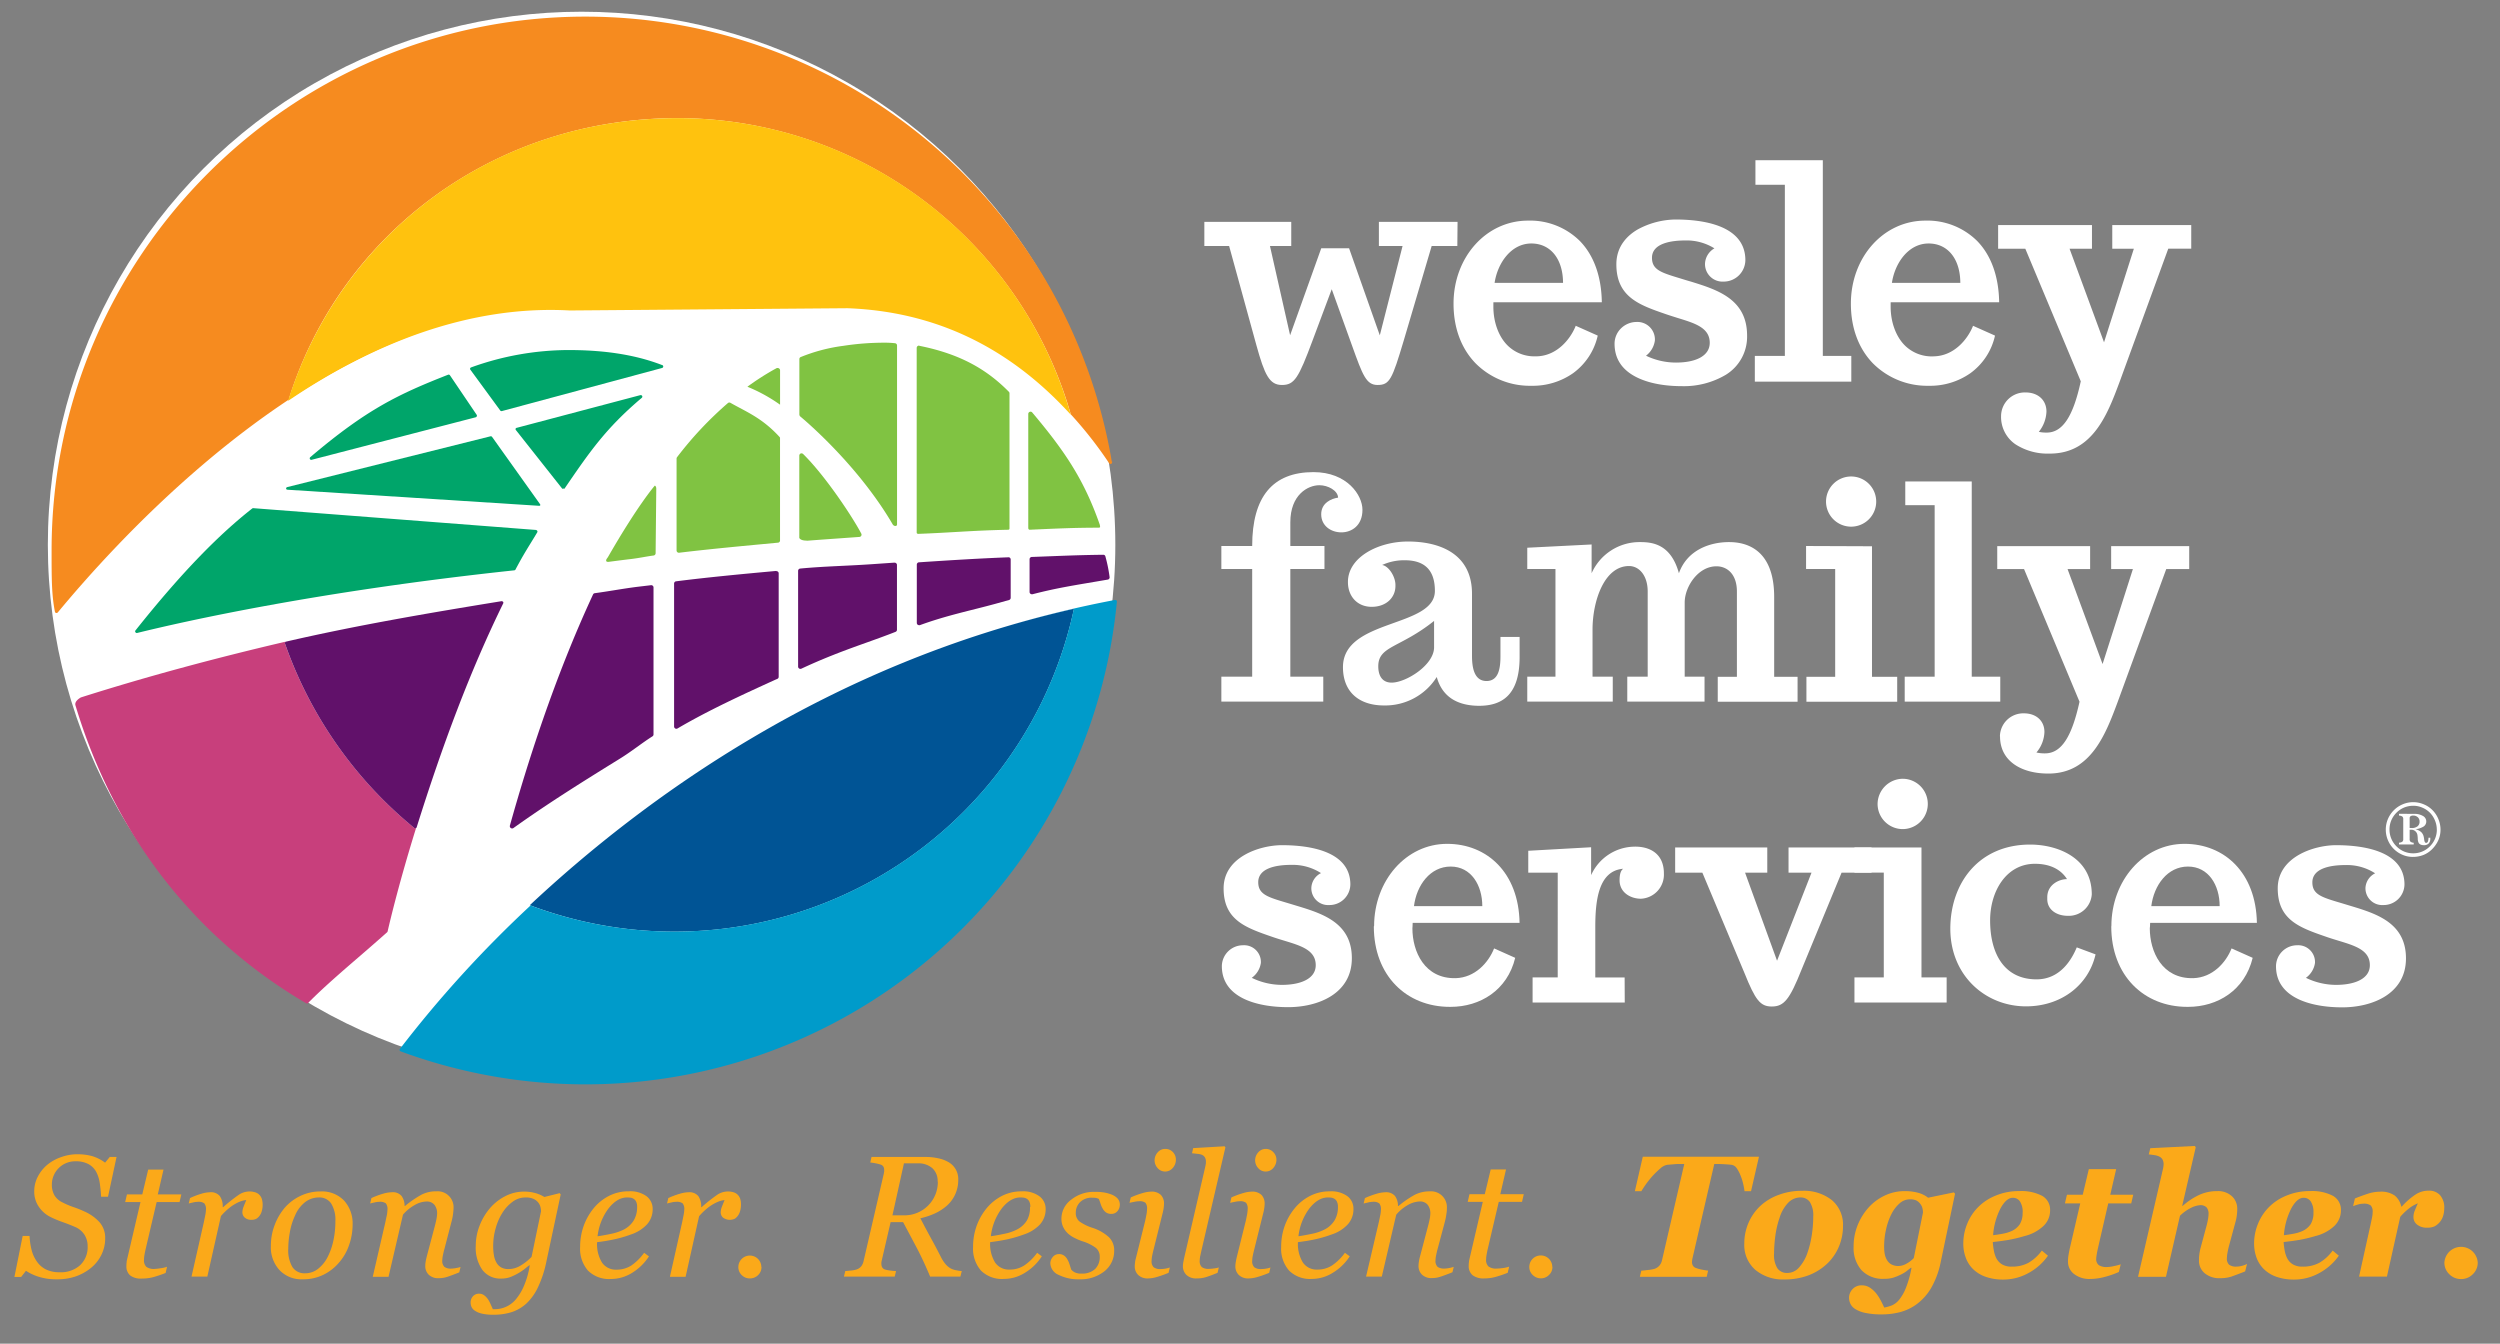 <svg id="Layer_1" data-name="Layer 1" xmlns="http://www.w3.org/2000/svg" viewBox="0 0 652.7 350.81"><rect x="0" y="0" width="652.7" height="350.81" fill="#808080" stroke="none"/><defs><style>.cls-1{fill:#fff;}.cls-2{fill:#c83f7c;}.cls-3{fill:#61116a;}.cls-4{fill:#f68b1f;}.cls-5{fill:#00a56a;}.cls-6{fill:#ffc20e;}.cls-7{fill:#005495;}.cls-8{fill:#80c342;}.cls-9{fill:#009bca;}.cls-10{fill:#fba919;}</style></defs><ellipse class="cls-1" cx="151.84" cy="142.24" rx="139.35" ry="139.18"/><path class="cls-2" d="M108.51,216.22a.25.25,0,0,1-.12,0,.39.39,0,0,1-.27-.1,108.57,108.57,0,0,1-33.71-48.08.4.4,0,0,1,0-.34.43.43,0,0,1,.27-.2C56,171.86,38,176.72,21.13,182.08c0,0-1.77.91-1.43,2.07C29.91,218.18,51,245,79.93,261.93a.39.39,0,0,0,.21.06.41.41,0,0,0,.3-.13c3.73-3.8,8.71-8.11,13.53-12.26,2.59-2.23,5-4.34,7.1-6.21a.5.5,0,0,0,.13-.22c.77-3.37,3.19-13.37,7.43-27a.35.35,0,0,1-.12.07"/><path class="cls-3" d="M128.67,163.7l0-.08,0,.08"/><path class="cls-4" d="M290.27,120.52A139.43,139.43,0,0,0,152.84,4.34C76,4.34,13.47,66.86,13.47,143.71c0,7.27,0,11.6.87,16a.43.43,0,0,0,.31.33h.1a.45.45,0,0,0,.33-.14C31,140.67,67.91,100.94,111.43,86.18a142,142,0,0,0-36,17.95C89,60.85,129.23,30.84,177,30.84a106.93,106.93,0,0,1,102.57,77.34,104.61,104.61,0,0,1,10,12.76.38.38,0,0,0,.36.19.41.41,0,0,0,.42-.41.42.42,0,0,0,0-.2"/><path class="cls-5" d="M167.22,103.15l-32.33,8.55a.36.36,0,0,0-.28.24.36.36,0,0,0,.08.34l12.08,15.28c.08.1.19,0,.31,0h0c.12,0,.24.09.31,0,6.55-9.59,10.79-15.77,20.16-23.69a.4.4,0,0,0,.11-.49.41.41,0,0,0-.46-.21"/><path class="cls-5" d="M81.2,120.06h.1l42.91-11.12a.4.4,0,0,0,.26-.25.38.38,0,0,0,0-.36l-7-10.35a.4.4,0,0,0-.47-.15c-13.15,5.16-21.31,9.08-36,21.53a.42.42,0,0,0-.09.5.4.4,0,0,0,.35.2"/><path class="cls-5" d="M128.47,114.06a.42.42,0,0,0-.42-.15L75,127.17a.38.38,0,0,0-.3.39c0,.19.18.28.38.3l65.59,4.19h0c.15,0,.29,0,.35-.08s.06-.17,0-.3"/><path class="cls-5" d="M139.94,138.36l-73.82-5.69a.46.46,0,0,0-.3.11c-8.36,6.57-18,16.16-30.46,31.83a.36.36,0,0,0,0,.45.38.38,0,0,0,.33.2l.1,0c12.58-3.1,47.37-10.91,98.51-16.36a.39.39,0,0,0,.29-.21c2.28-4.33,3.35-5.82,5.68-9.71a.39.39,0,0,0,0-.38.42.42,0,0,0-.33-.22"/><path class="cls-5" d="M172.86,95.31c-7.74-3-16.26-3.92-24.49-3.92A75.3,75.3,0,0,0,123,95.92a.42.42,0,0,0-.26.26.4.4,0,0,0,.08.36l7.79,10.64a.36.36,0,0,0,.3.15h.1l41.85-11.26a.41.41,0,0,0,.3-.37.4.4,0,0,0-.26-.39"/><path class="cls-3" d="M233.55,146.89l-6.22.43c-6.47.44-12.28.53-18.42,1.12a.6.6,0,0,0-.54.6v25a.58.58,0,0,0,.28.5.62.62,0,0,0,.32.09.74.74,0,0,0,.25-.05c5.3-2.48,10.18-4.37,15.8-6.38,3.2-1.14,6.22-2.22,8.79-3.24a.58.58,0,0,0,.37-.55v-16.9a.56.56,0,0,0-.19-.44.55.55,0,0,0-.44-.16"/><path class="cls-3" d="M263.26,145.5c-7.31.28-15.15.76-23.35,1.31a.61.61,0,0,0-.55.61v15.21a.61.61,0,0,0,.25.49.59.59,0,0,0,.34.1.64.64,0,0,0,.2,0c7-2.56,13.31-3.82,19.7-5.57l3.59-1a.6.6,0,0,0,.43-.58v-10a.58.58,0,0,0-.18-.42.57.57,0,0,0-.43-.16"/><path class="cls-3" d="M169.91,152.79l-3.62.43c-3.9.5-6.83,1.08-11,1.65a.57.57,0,0,0-.46.34c-10.21,22-17.27,44.48-21.71,60.34a.6.6,0,0,0,.92.64c9.27-6.64,19-12.67,27.61-18,3.27-2,5.76-4.09,8.7-5.95a.58.58,0,0,0,.27-.5V153.37a.57.57,0,0,0-.2-.44.55.55,0,0,0-.47-.14"/><path class="cls-3" d="M202.65,149.06c-8.8.8-18.07,1.68-26.14,2.71a.59.59,0,0,0-.52.59v37.31a.62.62,0,0,0,.29.52.65.65,0,0,0,.31.08.57.57,0,0,0,.29-.08c8.11-4.77,17.37-9,25.53-12.72l.54-.23a.59.59,0,0,0,.35-.54v-27a.54.54,0,0,0-.2-.44.55.55,0,0,0-.45-.15"/><path class="cls-3" d="M288.6,145.28a.55.55,0,0,0-.58-.44c-6.84.07-11.64.32-18.64.57a.6.6,0,0,0-.58.59v8.56a.6.6,0,0,0,.6.59h.15c6.92-1.79,11.47-2.41,19.66-3.83a.54.54,0,0,0,.38-.24.59.59,0,0,0,.1-.44,38.38,38.38,0,0,0-1.09-5.35"/><path class="cls-6" d="M148.74,81.06l72.49-.59c26.77,1,45.2,13.41,58.34,27.81A106.67,106.67,0,0,0,177,30.84c-48.5,0-88.22,30.55-101.8,73.83,22.08-15,47.5-25.06,73.55-23.61"/><path class="cls-7" d="M138.32,236.33a106.68,106.68,0,0,0,142.08-77.4c-64.07,14.52-111.95,49.21-142.08,77.4"/><path class="cls-3" d="M131.31,157.12a.4.4,0,0,0-.4-.16c-19.49,3.17-38.07,6.36-56.21,10.55a.49.49,0,0,0-.28.21.4.4,0,0,0,0,.34,108.5,108.5,0,0,0,33.71,48.08.39.39,0,0,0,.27.1.27.27,0,0,0,.12,0,.39.39,0,0,0,.27-.27c6.77-21.62,14-40.9,22.57-58.4a.42.42,0,0,0,0-.43"/><path class="cls-8" d="M210.62,141.18c4.68-.36,9.1-.66,13.77-1a.6.6,0,0,0,.47-.31.59.59,0,0,0,0-.56c-2.18-4.19-9.32-15-15.14-20.74a.64.64,0,0,0-.66-.18.61.61,0,0,0-.38.56v21.47s.19.73,1.93.72"/><path class="cls-8" d="M233.12,137a1.12,1.12,0,0,0,.44.3c.29.07.64,0,.64-.4V90.2a.59.59,0,0,0-.52-.59,24.38,24.38,0,0,0-3.06-.14,70,70,0,0,0-10.44.82A44.6,44.6,0,0,0,209,93.24a.57.57,0,0,0-.3.52V108.2a.73.73,0,0,0,.22.52S223.69,120.8,233.12,137"/><path class="cls-8" d="M190.74,105.19a.58.58,0,0,0-.72.06,93.85,93.85,0,0,0-13.26,14.12.57.57,0,0,0-.12.35v24a.61.61,0,0,0,.2.44.59.59,0,0,0,.4.15h.06c8.26-1,17.59-1.85,25.83-2.63a.57.57,0,0,0,.52-.59V114.44a.45.45,0,0,0-.09-.32c-4.61-5.05-8.77-6.62-12.82-8.93"/><path class="cls-8" d="M240,90.23a.63.63,0,0,0-.46.15.6.6,0,0,0-.21.45v48.23s0,.33.44.32c8.61-.32,14-.87,23.22-1.07.31,0,.57,0,.57-.33V102.7a.59.59,0,0,0-.17-.42c-5.39-5.45-12.13-9.76-23.39-12"/><path class="cls-8" d="M287.11,136.93c-4.16-11.92-9.32-19.39-17.65-29.28a.58.58,0,0,0-.64-.12.6.6,0,0,0-.36.55v29.7c0,.6.44.52.44.52,6.61-.29,11.38-.53,17.85-.53.18,0,.35,0,.46-.15a2.29,2.29,0,0,0-.1-.69"/><path class="cls-8" d="M203.32,96.15a.7.7,0,0,0-.63,0,66.87,66.87,0,0,0-7.56,4.82,41.89,41.89,0,0,1,8.53,4.69v-9a.61.61,0,0,0-.34-.51"/><path class="cls-8" d="M158.37,145.94c-.5,1,.74.72.74.72,1.77-.23,3.68-.48,5.56-.7,2.34-.28,4-.67,6-.93a.61.61,0,0,0,.5-.61l.17-16.87c0-.28-.13-.7-.39-.76,0,0-4.39,5-12.23,18.66"/><path class="cls-9" d="M291.43,156.74a.48.48,0,0,0-.36-.1,282.74,282.74,0,0,0-28,6.8c5.63-1.66,11.4-3.18,17.3-4.51A106.7,106.7,0,0,1,138.52,236.4a303.84,303.84,0,0,0-34.11,37.45.41.41,0,0,0,.19.64,139.4,139.4,0,0,0,187-117.4.45.45,0,0,0-.13-.35"/><path class="cls-9" d="M261.46,163.94q-3.33,1-6.66,2.1c2.2-.72,4.42-1.43,6.66-2.1"/><path class="cls-9" d="M250.22,167.58l-2.48.89,2.48-.89"/><path class="cls-1" d="M380.54,57.93H360v6.3h6.18l-5.94,23.32-8-22.66,0-.07h-7.29l-8.13,22.71-5.26-23.3h5.56v-6.3H314.43v6.3h6.47L328,90.06c2.16,7.84,3.43,10.45,6.69,10.45s4.32-1.76,8-11.63l5-13.37,5.35,14.86c2.73,7.59,3.65,10.14,6.61,10.14,3.17,0,3.81-1.46,6.85-11.64l7.28-24.64h6.7"/><path class="cls-1" d="M390,78.91H418.2v-.1c-.11-6.67-2.09-12.17-5.74-15.9a18.44,18.44,0,0,0-13.53-5.31c-10.9,0-19.44,9.52-19.44,21.68,0,6.32,2,11.71,5.78,15.6a20,20,0,0,0,14.43,5.84h.24a18.33,18.33,0,0,0,10.72-3.26,16.59,16.59,0,0,0,6.46-9.77l0-.08-5.68-2.53-.09,0,0,.09c-1.44,3.52-4.94,7.7-10.08,7.86h-.38a9.92,9.92,0,0,1-7.21-2.76c-2.38-2.3-3.79-6.11-3.79-10.19,0-.23,0-.45,0-.66s0-.32,0-.48m.32-5.09c.76-5.12,4.29-10.28,9.59-10.28,5,0,8.25,4,8.28,10.28Z"/><path class="cls-1" d="M441.25,73.46,440,73.09l-1.49-.46c-4.81-1.46-7.21-2.19-7.21-5.33,0-3.94,5.43-4.52,8.67-4.52a13.72,13.72,0,0,1,7.63,2.06,4.85,4.85,0,0,0-2.45,3.88,4.57,4.57,0,0,0,4.83,4.8,5.66,5.66,0,0,0,5.7-5.59c0-9.24-11.4-10.62-18.19-10.62a21.11,21.11,0,0,0-9.93,2.6C425,61.4,422,64.18,422,69c0,8.55,6,10.63,12.87,13,1.1.38,2.2.72,3.25,1.05,4.43,1.36,8.26,2.53,8.26,6.46,0,3.23-3.31,5.15-8.83,5.15a18,18,0,0,1-7.81-1.79,6,6,0,0,0,2.32-4,4.58,4.58,0,0,0-4.84-4.81,5.82,5.82,0,0,0-3.91,1.58,5.6,5.6,0,0,0-1.78,4.1c0,3.92,1.95,6.87,5.81,8.78s8.54,2.3,11.84,2.3a21.46,21.46,0,0,0,11.36-2.95,11.65,11.65,0,0,0,5.59-10.25c0-9.62-7.89-12-14.85-14.16"/><polyline class="cls-1" points="475.9 41.83 458.31 41.83 458.31 48.24 465.99 48.24 465.99 92.92 458.15 92.92 458.15 99.64 483.34 99.64 483.34 92.92 475.9 92.92"/><path class="cls-1" d="M493.68,78.91h28.26v-.1c-.12-6.67-2.1-12.17-5.75-15.9a18.43,18.43,0,0,0-13.53-5.31c-10.89,0-19.43,9.52-19.43,21.68,0,6.32,2,11.71,5.77,15.6a20,20,0,0,0,14.44,5.84h.23a18.28,18.28,0,0,0,10.72-3.26,16.49,16.49,0,0,0,6.45-9.77l0-.08-5.67-2.53-.09,0,0,.09c-1.44,3.52-4.94,7.7-10.09,7.86a10,10,0,0,1-7.59-2.76c-2.37-2.3-3.79-6.11-3.79-10.19,0-.23,0-.45,0-.66s0-.32,0-.48m.33-5.09c.76-5.12,4.27-10.28,9.58-10.28,5,0,8.25,4,8.28,10.28Z"/><path class="cls-1" d="M551.47,58.76v6.18h5.64l-7.79,24.43-9-24.43h5.85V58.76h-24.5v6.18h7.1l14.48,34.61c-2,9.26-4.78,13.39-8.9,13.39a9.51,9.51,0,0,1-2.06-.19,9,9,0,0,0,2-5.29c0-3-2.2-5-5.46-5a6.21,6.21,0,0,0-6.39,6.15,8.66,8.66,0,0,0,3.74,7.38,15.43,15.43,0,0,0,8.94,2.43h.47c10.91-.24,14.72-10.48,17.79-18.7l12.71-34.79h6V58.76"/><path class="cls-1" d="M318.87,148.55v-6h8.05c0-12.86,5.35-19.29,16-19.29,8.76,0,12.79,6,12.79,9.84,0,4.1-2.8,5.89-5.51,5.89s-5.26-1.71-5.26-4.72,2.71-4.11,4.41-4.35c-.07-1.85-2.64-3.24-4.88-3.24-3,0-7.59,2.47-7.59,9.68v6.19h8.91v6h-8.91v28.12h8.6v6.51H318.87v-6.51h8.05V148.55"/><path class="cls-1" d="M374.41,169v-6.89c-8.91,7.12-14.57,6.5-14.57,11.85,0,2.32.93,4.26,3.5,4.26,3.71,0,11.07-4.57,11.07-9.22m11.47,15.27c-4.81-.09-9.22-1.87-10.77-7.52a15.89,15.89,0,0,1-13.79,7.43c-6.36,0-10.7-3.4-10.7-10,0-12.7,24-10.22,24-19.91,0-6.12-3.41-8-7.9-8a13.86,13.86,0,0,0-5.88,1.24c1.7.24,3.48,3,3.48,5.19V153c0,3-2.4,5.43-6.2,5.43s-6.2-2.79-6.2-6.43v-.16c.08-6.43,8-10.46,15.65-10.46,8.05,0,16.74,3,16.74,13.64v16.11c0,2.56.31,6.67,3.79,6.67,3.26,0,3.64-3.56,3.64-6.51v-5h5v5.27c0,10.3-5,12.71-10.62,12.71Z"/><path class="cls-1" d="M398.74,183.18v-6.51h7.36V148.55h-7.36V143l16.8-.85v7.51a13.68,13.68,0,0,1,12.64-8.13c3.18,0,8.05.47,10.15,8.13,2.17-6.11,8.13-8.13,13.09-8.13,3.87,0,11.78,1.32,11.78,14.33v20.84h6.11v6.51H448.47v-6.51h5V154.44c0-4.57-2.56-6.59-5.34-6.59-4.81,0-8.29,5.35-8.29,9.45v19.37h5.18v6.51H424.85v-6.51h5.33V154.44c0-4.19-2.23-6.66-4.87-6.66-6.51,0-9.53,9.21-9.53,16.57v12.32h5.28v6.51"/><path class="cls-1" d="M476.74,131a6.55,6.55,0,1,1,6.51,6.5,6.55,6.55,0,0,1-6.51-6.5m12,11.62v34.08h6.58v6.51h-23.7v-6.51h7.51V148.55h-7.6v-6Z"/><polyline class="cls-1" points="514.78 125.7 514.78 176.67 522.23 176.67 522.23 183.18 497.28 183.18 497.28 176.67 505.1 176.67 505.1 131.89 497.43 131.89 497.43 125.7"/><path class="cls-1" d="M522.14,192.24a6.1,6.1,0,0,1,6.28-6c3.17,0,5.34,1.93,5.34,4.87a8.72,8.72,0,0,1-2.09,5.35,9.38,9.38,0,0,0,2.25.23c4.42,0,7.05-4.65,9-13.48l-14.48-34.63h-7v-6h24.25v6h-5.89l9.14,24.79,7.91-24.79h-5.67v-6h20.38v6h-6l-12.71,34.78c-3.18,8.53-7,18.36-17.66,18.6h-.47c-6.89,0-12.55-3.18-12.55-9.69"/><path class="cls-1" d="M319,252.23a5.52,5.52,0,0,1,5.52-5.44,4.38,4.38,0,0,1,4.67,4.59,5.8,5.8,0,0,1-2.38,3.91,18,18,0,0,0,7.89,1.84c4.75,0,8.81-1.53,8.81-5.14,0-4.82-5.74-5.43-11.42-7.42-6.89-2.38-12.63-4.37-12.63-12.64s9.57-11.27,15.24-11.27c6.82,0,17.85,1.39,17.85,10.27a5.45,5.45,0,0,1-5.51,5.36,4.38,4.38,0,0,1-4.67-4.59,4.52,4.52,0,0,1,2.52-3.75,13.65,13.65,0,0,0-7.74-2.15c-4.52,0-8.65,1.07-8.65,4.52s2.91,4,8.65,5.74c7,2.15,15.79,4.21,15.79,14.1,0,9.42-9,12.79-16.63,12.79-8,0-17.31-2.38-17.31-10.72"/><path class="cls-1" d="M369.13,236.58H387c0-5.47-2.91-10.34-8.26-10.34s-8.9,4.87-9.58,10.34m-10.41,5.22c0-11.88,8.34-21.49,19.06-21.49,10.42,0,18.7,7.52,18.92,20.64H368.82c0,1.1-.07,1-.07,1.43,0,6,3.14,13.2,11.33,13,5-.16,8.5-4,10-7.77l5.51,2.46c-2.06,8.5-9.19,12.8-16.86,12.8h-.21c-11.34,0-19.84-8.18-19.84-21"/><path class="cls-1" d="M424.19,261.74H400.13v-6.56h6.56V227.83H399v-5.71l16.41-.92v7.28a12.57,12.57,0,0,1,11.08-7.43c3.76-.15,7.92,1.46,7.92,7a6.3,6.3,0,0,1-6,6.59c-2.68,0-5.57-1.6-5.57-4.82,0-2.07.55-2.69.93-3-6.5.53-7.27,8.43-7.27,15.24v13.14h7.66"/><path class="cls-1" d="M455.45,254.05l-11-26.22h-7.1v-6.57H461.4v6.57h-5.8l8.35,23,9-23h-6v-6.57h21.67v6.57H480.8l-10.41,25.22c-3.14,7.89-4.6,9.73-7.82,9.73-3,0-4.29-1.68-7.12-8.73"/><polyline class="cls-1" points="501.66 221.26 501.66 255.18 508.23 255.18 508.23 261.74 484.16 261.74 484.16 255.18 491.82 255.18 491.82 227.82 484.16 227.82 484.16 221.26"/><path class="cls-1" d="M509.19,242.5c0-11.95,7.44-22,20.84-22,7.05,0,16.09,3.37,16.09,13a6,6,0,0,1-6.24,5.6c-3,0-5.38-1.62-5.38-4.37v-.46c0-3.37,3.16-4.75,5.15-4.75-1.53-2.45-4.31-4-8.37-4-7.5,0-11.7,7.19-11.7,14.77,0,8.81,3.77,15.4,12.12,15.4,6.43,0,9.35-5.59,10.5-8.35l4.91,1.83c-1.84,8.06-9,13.57-18.16,13.57-10.56,0-19.76-8-19.76-20.3"/><path class="cls-1" d="M561.66,236.58h17.85c0-5.47-2.91-10.34-8.27-10.34s-8.89,4.87-9.58,10.34m-10.42,5.22c0-11.88,8.35-21.49,19.08-21.49,10.42,0,18.69,7.52,18.91,20.64H561.36c0,1.1-.09,1-.09,1.43,0,6,3.15,13.2,11.35,13,5-.16,8.5-4,10-7.77l5.51,2.46c-2.06,8.5-9.19,12.8-16.85,12.8h-.23c-11.33,0-19.84-8.18-19.84-21"/><path class="cls-1" d="M594.22,252.23a5.51,5.51,0,0,1,5.51-5.44,4.39,4.39,0,0,1,4.67,4.59,5.82,5.82,0,0,1-2.37,3.91,18,18,0,0,0,7.88,1.84c4.76,0,8.81-1.53,8.81-5.14,0-4.82-5.74-5.43-11.41-7.42-6.89-2.38-12.64-4.37-12.64-12.64s9.57-11.27,15.24-11.27c6.82,0,17.85,1.39,17.85,10.27a5.45,5.45,0,0,1-5.51,5.36,4.38,4.38,0,0,1-4.67-4.59A4.54,4.54,0,0,1,620.1,228a13.59,13.59,0,0,0-7.73-2.15c-4.52,0-8.66,1.07-8.66,4.52s2.91,4,8.66,5.74c7,2.15,15.78,4.21,15.78,14.1,0,9.42-9,12.79-16.63,12.79-8,0-17.3-2.38-17.3-10.72"/><path class="cls-1" d="M490.2,209.93a6.64,6.64,0,0,1,6.54-6.61,6.57,6.57,0,1,1,0,13.14,6.57,6.57,0,0,1-6.54-6.53"/><path class="cls-1" d="M630.05,209.43a7,7,0,0,1,2.76.57,6.82,6.82,0,0,1,2.33,1.58,7.11,7.11,0,0,1,1.5,2.34,7.2,7.2,0,0,1,.53,2.75,6.75,6.75,0,0,1-.58,2.71,7.88,7.88,0,0,1-1.66,2.37,6.66,6.66,0,0,1-2.26,1.48,7.53,7.53,0,0,1-2.79.49,6.72,6.72,0,0,1-2.62-.54,7.14,7.14,0,0,1-3.84-9.31,7.28,7.28,0,0,1,1.56-2.33,7.12,7.12,0,0,1,2.33-1.56,7,7,0,0,1,2.74-.55m6.15,7.15a6.16,6.16,0,0,0-.48-2.37,6.23,6.23,0,0,0-1.34-2.05,6.07,6.07,0,0,0-2-1.32,5.89,5.89,0,0,0-2.34-.47,6.32,6.32,0,0,0-2.39.47,6.07,6.07,0,0,0-2,1.36,6.32,6.32,0,0,0-1.34,2,6.14,6.14,0,0,0-.46,2.37,6.15,6.15,0,0,0,1.82,4.39,6.24,6.24,0,0,0,2,1.36,6.22,6.22,0,0,0,4.72,0,6,6,0,0,0,2-1.35,6.27,6.27,0,0,0,1.35-2,6.13,6.13,0,0,0,.47-2.36m-5.94-4.12a4.23,4.23,0,0,1,2.31.54,1.62,1.62,0,0,1,.87,1.4,1.59,1.59,0,0,1-.65,1.33,5.19,5.19,0,0,1-2.16.74,3.49,3.49,0,0,1,1.47.73,2.35,2.35,0,0,1,.68,1.26,4.88,4.88,0,0,1,.11.67c.06.59.23.9.53.9a.47.47,0,0,0,.44-.34,2.48,2.48,0,0,0,.15-1h.48v.22a1.76,1.76,0,0,1-.43,1.29,1.67,1.67,0,0,1-1.26.43,1.92,1.92,0,0,1-.79-.14,1.23,1.23,0,0,1-.53-.42,2.33,2.33,0,0,1-.26-1.11,6.89,6.89,0,0,0-.08-.93,1.64,1.64,0,0,0-1.81-1.43h-.23v2.43a.88.88,0,0,0,.22.69,1.47,1.47,0,0,0,.84.27v.46h-3.84V220a1.55,1.55,0,0,0,.87-.25.89.89,0,0,0,.24-.72V213.9a.88.88,0,0,0-.23-.71,1.51,1.51,0,0,0-.88-.25v-.48Zm-1.16,1.14v2.55h.52a2.33,2.33,0,0,0,1.53-.44,1.48,1.48,0,0,0,.54-1.24,1.46,1.46,0,0,0-.46-1.13,1.67,1.67,0,0,0-1.2-.44,1.13,1.13,0,0,0-.7.18.56.56,0,0,0-.23.5"/><path class="cls-10" d="M14.83,334a15.13,15.13,0,0,1-4.75-.67,13,13,0,0,1-3.3-1.55l-1.26,1.61H3.76l2.16-10.72H7.71a19,19,0,0,0,.52,3.59,9,9,0,0,0,1.33,3,6.37,6.37,0,0,0,2.4,2.15,8,8,0,0,0,3.65.75,7.5,7.5,0,0,0,5.27-1.81,6.43,6.43,0,0,0,2-5,5.54,5.54,0,0,0-.84-3,5.45,5.45,0,0,0-2.51-2.05c-1.05-.45-2.1-.86-3.13-1.22a29,29,0,0,1-3.06-1.27,7.9,7.9,0,0,1-3.19-2.73,6.89,6.89,0,0,1-1.21-4,8.2,8.2,0,0,1,.94-3.9,10,10,0,0,1,2.48-3.09,11.54,11.54,0,0,1,3.63-2,12.6,12.6,0,0,1,4.22-.74,14.93,14.93,0,0,1,3.72.45,10.88,10.88,0,0,1,3.51,1.75l1.22-1.5h1.77l-2.23,10.39H26.39a33.81,33.81,0,0,0-.34-3.51,9.06,9.06,0,0,0-.94-3,5.17,5.17,0,0,0-2-2,7,7,0,0,0-3.45-.74,6.08,6.08,0,0,0-6.12,6.07,5.54,5.54,0,0,0,.65,2.77,4.74,4.74,0,0,0,2,1.83,21.14,21.14,0,0,0,3,1.29,26.8,26.8,0,0,1,2.85,1.14,11.58,11.58,0,0,1,4,2.87,6.16,6.16,0,0,1,1.42,4.1,9.59,9.59,0,0,1-1,4.37,10.06,10.06,0,0,1-2.71,3.4,13.28,13.28,0,0,1-4,2.22A14.67,14.67,0,0,1,14.83,334Z"/><path class="cls-10" d="M37.1,333.8A4.55,4.55,0,0,1,34,333a3.06,3.06,0,0,1-1-2.44,7.5,7.5,0,0,1,.06-1c0-.3.1-.64.18-1l3.44-14.73h-4l.47-2h4l1.54-6.47h4l-1.49,6.47h6.14l-.46,2H40.9L38.05,326c-.13.56-.25,1.1-.33,1.62a8,8,0,0,0-.13,1.33,2.35,2.35,0,0,0,.6,1.78,3.31,3.31,0,0,0,2.2.56A13.57,13.57,0,0,0,42,331.1a7.59,7.59,0,0,0,1.61-.37l-.37,1.62c-1,.39-2,.73-2.92,1A11,11,0,0,1,37.1,333.8Z"/><path class="cls-10" d="M68.57,314.65A5.68,5.68,0,0,1,68.4,316a3.86,3.86,0,0,1-.51,1.23,3.31,3.31,0,0,1-.87.91,2.46,2.46,0,0,1-1.36.32,2.43,2.43,0,0,1-1.78-.59,1.86,1.86,0,0,1-.6-1.33,4.27,4.27,0,0,1,.33-1.53c.22-.57.45-1.13.69-1.69a4.63,4.63,0,0,0-.87.14A7.48,7.48,0,0,0,62,314a12,12,0,0,0-2,1.26,16.8,16.8,0,0,0-2.32,2.23l-3.55,15.81H50L53.24,319c.07-.36.18-.89.32-1.59a9,9,0,0,0,.21-1.57,2.39,2.39,0,0,0-.42-1.66,2.48,2.48,0,0,0-1.67-.41,5.31,5.31,0,0,0-1.24.16c-.5.11-.88.2-1.17.28l.34-1.42a21.65,21.65,0,0,1,3-1.14,8.56,8.56,0,0,1,2.27-.38,3,3,0,0,1,2.51,1,4.63,4.63,0,0,1,.75,2.88h.14a45.83,45.83,0,0,1,4-3.17,5,5,0,0,1,2.83-.91,4.82,4.82,0,0,1,1.37.18,2.61,2.61,0,0,1,1.13.59,3,3,0,0,1,.72,1.07A5.28,5.28,0,0,1,68.57,314.65Z"/><path class="cls-10" d="M92.06,319.73a16.06,16.06,0,0,1-.88,5.21,13.53,13.53,0,0,1-2.56,4.57,12.75,12.75,0,0,1-4.09,3.26A12,12,0,0,1,79,334,7.89,7.89,0,0,1,73,331.63a8.75,8.75,0,0,1-2.28-6.35,15.15,15.15,0,0,1,1-5.48,15.38,15.38,0,0,1,2.6-4.46,12.59,12.59,0,0,1,4.09-3.1,11.94,11.94,0,0,1,5.28-1.18,8,8,0,0,1,6.15,2.4A8.87,8.87,0,0,1,92.06,319.73Zm-4.5-.84a8.15,8.15,0,0,0-1.11-4.7,3.7,3.7,0,0,0-3.21-1.56,5.94,5.94,0,0,0-3.45,1.12A8.78,8.78,0,0,0,77,317.42a17.07,17.07,0,0,0-1.32,4.27,24.79,24.79,0,0,0-.42,4.34,8.58,8.58,0,0,0,1.09,4.78,3.72,3.72,0,0,0,3.3,1.62,5.36,5.36,0,0,0,3.48-1.24,9.17,9.17,0,0,0,2.47-3.13,17.4,17.4,0,0,0,1.46-4.25A23.53,23.53,0,0,0,87.56,318.89Z"/><path class="cls-10" d="M120.24,330.78l-.33,1.41c-1.33.53-2.36.91-3.1,1.16a7.24,7.24,0,0,1-2.24.36,3.52,3.52,0,0,1-2.65-.92,3.12,3.12,0,0,1-.89-2.26,7.12,7.12,0,0,1,.09-1.07c.06-.39.16-.85.29-1.38l2.18-8.23c.16-.64.29-1.21.39-1.73a7.64,7.64,0,0,0,.14-1.24,3.56,3.56,0,0,0-.7-2.33,2.51,2.51,0,0,0-2.08-.86,6.5,6.5,0,0,0-3,.88,11.14,11.14,0,0,0-3.13,2.56l-3.77,16.21H97.32L100.63,319c.07-.36.18-.86.32-1.54a8.32,8.32,0,0,0,.21-1.62,2.39,2.39,0,0,0-.42-1.66,2.49,2.49,0,0,0-1.68-.41,5.39,5.39,0,0,0-1.25.16c-.5.11-.89.2-1.17.28l.33-1.42a21.81,21.81,0,0,1,3.06-1.14,8.69,8.69,0,0,1,2.28-.38,3,3,0,0,1,2.51.95,4.27,4.27,0,0,1,.8,2.63h.13a28.15,28.15,0,0,1,4.18-2.88,8.29,8.29,0,0,1,4-.94,4.16,4.16,0,0,1,4.48,4.44q0,.39-.12,1.41a13.72,13.72,0,0,1-.39,2L116.05,326q-.21.71-.39,1.62a8.06,8.06,0,0,0-.19,1.42,2.16,2.16,0,0,0,.55,1.71,2.83,2.83,0,0,0,1.81.46,7.82,7.82,0,0,0,1.21-.14A8.6,8.6,0,0,0,120.24,330.78Z"/><path class="cls-10" d="M138.31,330.35l-.16,0-1.24,1a15,15,0,0,1-3.74,2.09,6.71,6.71,0,0,1-2.29.37,5.85,5.85,0,0,1-4.94-2.26,10,10,0,0,1-1.73-6.23,14.53,14.53,0,0,1,1-5.32,15.64,15.64,0,0,1,2.74-4.6,13.11,13.11,0,0,1,4-3.12,10.68,10.68,0,0,1,4.89-1.18,10.82,10.82,0,0,1,3,.41,8.77,8.77,0,0,1,2.28,1l4-1,.27.33-3.71,17.39a29,29,0,0,1-2.15,6.68,14.13,14.13,0,0,1-3,4.32,10.63,10.63,0,0,1-3.89,2.32,15.32,15.32,0,0,1-4.82.7,12.77,12.77,0,0,1-3-.29,5.36,5.36,0,0,1-1.82-.75,2.45,2.45,0,0,1-.9-1,3.11,3.11,0,0,1-.23-1.11,2.39,2.39,0,0,1,.6-1.66,2.05,2.05,0,0,1,1.63-.68,2.1,2.1,0,0,1,1.39.48,4.44,4.44,0,0,1,.93,1,9.11,9.11,0,0,1,.72,1.37c.24.53.42.93.53,1.19h.67a7.07,7.07,0,0,0,2.6-.55,7.16,7.16,0,0,0,2.54-1.79,13.72,13.72,0,0,0,2.18-3.43A22.4,22.4,0,0,0,138.31,330.35Zm2.94-14.1a4.71,4.71,0,0,0-.19-1.27,3,3,0,0,0-.7-1.21,3.3,3.3,0,0,0-1.23-.83,5,5,0,0,0-1.92-.31,5.64,5.64,0,0,0-3.2,1,10.35,10.35,0,0,0-2.72,2.82,14.65,14.65,0,0,0-1.83,4.06,16.85,16.85,0,0,0-.7,4.8,13.7,13.7,0,0,0,.19,2.39,5.74,5.74,0,0,0,.65,1.91,3.31,3.31,0,0,0,1.22,1.27,3.83,3.83,0,0,0,2,.45,6,6,0,0,0,3.07-.9,13.79,13.79,0,0,0,2.89-2.28Z"/><path class="cls-10" d="M170.4,315.65a5.91,5.91,0,0,1-1.47,4,10,10,0,0,1-4.27,2.67,31,31,0,0,1-4.14,1.21,46.85,46.85,0,0,1-4.63.78,9.21,9.21,0,0,0,1.28,5.32,4.34,4.34,0,0,0,3.79,1.85,7,7,0,0,0,3.89-1.1,13.76,13.76,0,0,0,3.32-3.3l1.26.93a13.94,13.94,0,0,1-4.41,4.31,10.48,10.48,0,0,1-5.5,1.6,7.82,7.82,0,0,1-6-2.18,8.69,8.69,0,0,1-2.06-6.21,16.24,16.24,0,0,1,.87-5.31,15.57,15.57,0,0,1,2.54-4.62,12.64,12.64,0,0,1,4-3.31,11,11,0,0,1,5.23-1.26,7.2,7.2,0,0,1,4.71,1.29A4.15,4.15,0,0,1,170.4,315.65Zm-4.06-.54a3.14,3.14,0,0,0-.24-1.35,1.85,1.85,0,0,0-.62-.74,2.08,2.08,0,0,0-.84-.33,6.73,6.73,0,0,0-.91-.06c-1.76,0-3.38,1-4.88,2.9a15,15,0,0,0-2.84,7.24c1-.15,2.19-.35,3.49-.63a13.2,13.2,0,0,0,3.22-1.06,6.6,6.6,0,0,0,2.73-2.44A6.75,6.75,0,0,0,166.34,315.11Z"/><path class="cls-10" d="M193.45,314.65a5.72,5.72,0,0,1-.18,1.36,3.57,3.57,0,0,1-1.37,2.14,3,3,0,0,1-3.15-.27,1.88,1.88,0,0,1-.59-1.33,4.27,4.27,0,0,1,.33-1.53c.22-.57.45-1.13.68-1.69a4.63,4.63,0,0,0-.87.14,7.67,7.67,0,0,0-1.46.57,12,12,0,0,0-2,1.26,16.26,16.26,0,0,0-2.32,2.23L179,333.34H174.9L178.12,319c.07-.36.18-.89.32-1.59a9,9,0,0,0,.21-1.57,2.39,2.39,0,0,0-.42-1.66,2.49,2.49,0,0,0-1.68-.41,5.3,5.3,0,0,0-1.23.16c-.5.11-.89.2-1.17.28l.33-1.42a21.73,21.73,0,0,1,3.05-1.14,8.56,8.56,0,0,1,2.27-.38,3,3,0,0,1,2.51,1,4.63,4.63,0,0,1,.75,2.88h.13a45.6,45.6,0,0,1,4-3.17,5,5,0,0,1,2.83-.91,4.82,4.82,0,0,1,1.37.18,2.52,2.52,0,0,1,1.12.59,2.85,2.85,0,0,1,.72,1.07A5,5,0,0,1,193.45,314.65Z"/><path class="cls-10" d="M198.81,330.8a2.86,2.86,0,0,1-.89,2.11,3,3,0,0,1-2.13.86,2.92,2.92,0,0,1-2.13-.86,2.83,2.83,0,0,1-.89-2.11,3,3,0,0,1,3-3,3,3,0,0,1,3,3Z"/><path class="cls-10" d="M459.23,302,457.16,311h-1.7a18.77,18.77,0,0,0-.34-1.87,14,14,0,0,0-.7-2.23,9.28,9.28,0,0,0-1-1.9,2,2,0,0,0-1.29-.88c-.45-.06-1-.11-1.69-.15s-1.27-.07-1.78-.07h-1.1l-5.62,24.33c-.06.25-.11.49-.14.71a3.36,3.36,0,0,0-.06.5,2,2,0,0,0,.21.94,1.47,1.47,0,0,0,.79.65,8.49,8.49,0,0,0,1.54.43c.68.14,1.24.23,1.68.28l-.38,1.61H428.13l.38-1.61c.41,0,1-.09,1.81-.18a8.73,8.73,0,0,0,1.7-.31,3,3,0,0,0,1.32-.95,3.48,3.48,0,0,0,.61-1.41l5.78-25h-.85c-.57,0-1.13,0-1.7.06s-1.2.09-1.92.16a3.63,3.63,0,0,0-1.78.95,23.37,23.37,0,0,0-1.91,1.83,27.8,27.8,0,0,0-1.82,2.24c-.47.67-.88,1.29-1.22,1.86h-1.7L428.9,302Z"/><path class="cls-10" d="M481.17,320.12a13.76,13.76,0,0,1-1.06,5.32,13.18,13.18,0,0,1-3,4.41,14.7,14.7,0,0,1-4.91,3.1,17.53,17.53,0,0,1-6.32,1.09,11.19,11.19,0,0,1-7.59-2.5,8.6,8.6,0,0,1-2.89-6.83,13.54,13.54,0,0,1,1.1-5.45,13.15,13.15,0,0,1,3.05-4.38,14.06,14.06,0,0,1,4.77-2.9,16.92,16.92,0,0,1,6.11-1.08,11.76,11.76,0,0,1,7.85,2.44A8.39,8.39,0,0,1,481.17,320.12Zm-7.77-2.49a6.54,6.54,0,0,0-.87-3.79,2.9,2.9,0,0,0-2.52-1.21,4.44,4.44,0,0,0-3.12,1.35,9.83,9.83,0,0,0-2.29,4,23.55,23.55,0,0,0-1.1,4.73,35.92,35.92,0,0,0-.33,4.56,6.62,6.62,0,0,0,.88,3.87,3,3,0,0,0,2.56,1.2,4.06,4.06,0,0,0,3.13-1.48,11,11,0,0,0,2.1-3.63,25.63,25.63,0,0,0,1.17-4.7A32.54,32.54,0,0,0,473.4,317.63Z"/><path class="cls-10" d="M499.05,331h-.17c-.37.29-.8.61-1.28,1a9.6,9.6,0,0,1-1.57.88,12.51,12.51,0,0,1-1.9.74,8.13,8.13,0,0,1-2.22.25,7.63,7.63,0,0,1-5.91-2.25,8.79,8.79,0,0,1-2.06-6.17,14.83,14.83,0,0,1,1.06-5.59,15.37,15.37,0,0,1,2.87-4.62,13.26,13.26,0,0,1,4.22-3.11,11.92,11.92,0,0,1,5.15-1.15,13.19,13.19,0,0,1,3.51.42,7.05,7.05,0,0,1,2.63,1.3l6.73-1.39.31.35-3.76,17.94a22.31,22.31,0,0,1-2.45,6.62,14.19,14.19,0,0,1-3.64,4.16,12.9,12.9,0,0,1-4.42,2.17,18.72,18.72,0,0,1-4.84.61,19.69,19.69,0,0,1-4.42-.41,7.85,7.85,0,0,1-2.62-1.05,3.28,3.28,0,0,1-1.2-1.38,3.85,3.85,0,0,1-.32-1.49,3.27,3.27,0,0,1,.9-2.25,3.14,3.14,0,0,1,2.48-1,3.71,3.71,0,0,1,2.12.64,7.32,7.32,0,0,1,1.65,1.54,12.23,12.23,0,0,1,1.19,1.89c.37.71.65,1.29.84,1.73a10.92,10.92,0,0,0,2-.57,5,5,0,0,0,1.93-1.51,11.85,11.85,0,0,0,1.68-2.92A27.29,27.29,0,0,0,499.05,331Zm3-14.44a4.52,4.52,0,0,0-.15-1.14,2.88,2.88,0,0,0-.56-1.12,3,3,0,0,0-1-.87,3.73,3.73,0,0,0-1.68-.31,4,4,0,0,0-2.65,1,9.23,9.23,0,0,0-2.14,2.74,16.49,16.49,0,0,0-1.43,4,19.88,19.88,0,0,0-.53,4.66,10,10,0,0,0,.18,2,4.74,4.74,0,0,0,.66,1.6,2.92,2.92,0,0,0,1.2,1.06,3.85,3.85,0,0,0,1.66.35,4.42,4.42,0,0,0,2.22-.66,7.65,7.65,0,0,0,1.82-1.41Z"/><path class="cls-10" d="M523.08,334.07a13.68,13.68,0,0,1-4.65-.72,8.91,8.91,0,0,1-3.29-2,8,8,0,0,1-1.92-3,10.47,10.47,0,0,1-.64-3.75,13.54,13.54,0,0,1,1-5.05,13,13,0,0,1,2.89-4.41,13.48,13.48,0,0,1,4.59-3,15.6,15.6,0,0,1,6.12-1.17,11.8,11.8,0,0,1,6,1.25,4.15,4.15,0,0,1,2.06,3.78,5.55,5.55,0,0,1-1.79,4.13,11,11,0,0,1-4.85,2.57,36.67,36.67,0,0,1-4.14,1c-1.13.2-2.53.39-4.18.57a18.07,18.07,0,0,0,.27,2.19,7.52,7.52,0,0,0,.66,2.07,4.14,4.14,0,0,0,1.5,1.58,4.74,4.74,0,0,0,2.48.58,9,9,0,0,0,4.41-1,11.51,11.51,0,0,0,3.48-3.19l1.6,1.34a14.65,14.65,0,0,1-5.08,4.52A13.48,13.48,0,0,1,523.08,334.07Zm5-17.47a5.11,5.11,0,0,0-.68-2.88,2.18,2.18,0,0,0-1.9-1c-1.13,0-2.2.93-3.21,2.77a18.3,18.3,0,0,0-1.93,7c.87-.11,1.73-.24,2.58-.4a10.19,10.19,0,0,0,2-.58,5.15,5.15,0,0,0,2.38-1.87A5.59,5.59,0,0,0,528.06,316.6Z"/><path class="cls-10" d="M545.74,333.91a6.54,6.54,0,0,1-4.24-1.29,4,4,0,0,1-1.59-3.28,9.43,9.43,0,0,1,.12-1.54c.07-.49.19-1.11.35-1.87l2.73-11.74h-4l.53-2.27h4.12l1.59-6.68h7.14l-1.54,6.68h6l-.53,2.27h-6l-2.7,11.74c-.09.41-.2.9-.29,1.5a8.72,8.72,0,0,0-.15,1.14,2,2,0,0,0,.7,1.75,3.77,3.77,0,0,0,2.13.48,9.19,9.19,0,0,0,1.88-.27,13,13,0,0,0,1.69-.44l-.49,2a23.59,23.59,0,0,1-3.89,1.34A14.57,14.57,0,0,1,545.74,333.91Z"/><path class="cls-10" d="M586.65,330l-.49,1.94c-1.46.58-2.62,1-3.49,1.32a9.17,9.17,0,0,1-3,.45,5.94,5.94,0,0,1-4.09-1.31,4.2,4.2,0,0,1-1.47-3.26c0-.41,0-.86.06-1.36a13.27,13.27,0,0,1,.38-2.06l1.58-5.86c.16-.63.28-1.21.36-1.71a8.33,8.33,0,0,0,.12-1.25,2.52,2.52,0,0,0-.5-1.65,2.19,2.19,0,0,0-1.72-.6,6.14,6.14,0,0,0-2.14.59,11.23,11.23,0,0,0-3.1,2.17l-3.66,15.93h-7.29l6.49-28.08a5.12,5.12,0,0,0,.13-.71,4.28,4.28,0,0,0,.05-.55,2.51,2.51,0,0,0-.27-1.26,1.91,1.91,0,0,0-.79-.75,3.8,3.8,0,0,0-1.22-.39c-.45-.08-1-.15-1.59-.2l.4-1.63,11.62-.58.24.36-3.53,15.26h.15a17.63,17.63,0,0,1,4.26-2.83,11.06,11.06,0,0,1,4.75-1,5.29,5.29,0,0,1,3.83,1.34,4.41,4.41,0,0,1,1.38,3.27c0,.34,0,.81-.08,1.42a10.65,10.65,0,0,1-.36,1.95l-1.68,6.2a17.56,17.56,0,0,0-.4,1.77,9.18,9.18,0,0,0-.18,1.49,2.23,2.23,0,0,0,.57,1.77,3.06,3.06,0,0,0,2,.49,5.9,5.9,0,0,0,1.5-.23A7.43,7.43,0,0,0,586.65,330Z"/><path class="cls-10" d="M599,334.07a13.72,13.72,0,0,1-4.65-.72,8.91,8.91,0,0,1-3.29-2,8.2,8.2,0,0,1-1.93-3,10.92,10.92,0,0,1-.63-3.75,13.54,13.54,0,0,1,1-5.05,13.17,13.17,0,0,1,2.89-4.41,13.48,13.48,0,0,1,4.59-3,15.61,15.61,0,0,1,6.13-1.17,11.78,11.78,0,0,1,6,1.25,4.15,4.15,0,0,1,2.06,3.78,5.58,5.58,0,0,1-1.78,4.13,11,11,0,0,1-4.86,2.57,37.11,37.11,0,0,1-4.13,1c-1.15.2-2.54.39-4.19.57a18.07,18.07,0,0,0,.27,2.19,7.51,7.51,0,0,0,.67,2.07,4,4,0,0,0,1.49,1.58,4.73,4.73,0,0,0,2.47.58,9,9,0,0,0,4.42-1,11.39,11.39,0,0,0,3.48-3.19l1.61,1.34a14.78,14.78,0,0,1-5.09,4.52A13.45,13.45,0,0,1,599,334.07Zm5-17.47a5.11,5.11,0,0,0-.68-2.88,2.18,2.18,0,0,0-1.9-1c-1.13,0-2.2.93-3.21,2.77a18.3,18.3,0,0,0-1.93,7c.87-.11,1.73-.24,2.58-.4a10.19,10.19,0,0,0,2-.58,5.23,5.23,0,0,0,2.39-1.87A5.68,5.68,0,0,0,604,316.6Z"/><path class="cls-10" d="M638.14,315.54a6.4,6.4,0,0,1-.29,1.91,4.48,4.48,0,0,1-.86,1.6,4.82,4.82,0,0,1-1.34,1.11,4.45,4.45,0,0,1-2,.36,3.87,3.87,0,0,1-2.6-.81,2.4,2.4,0,0,1-.94-1.83,4.27,4.27,0,0,1,.27-1.64c.18-.45.47-1.15.87-2.07a9.39,9.39,0,0,0-2.54,1.51,16.44,16.44,0,0,0-2.05,2l-3.48,15.62h-7.28l3-13.57c.09-.41.21-.95.34-1.61a7.56,7.56,0,0,0,.21-1.65,2.33,2.33,0,0,0-.49-1.74,2.86,2.86,0,0,0-1.91-.47,4.85,4.85,0,0,0-1.44.22c-.5.14-.92.29-1.27.42l.48-2c1.19-.49,2.33-.9,3.41-1.25a10.11,10.11,0,0,1,3.09-.52,6.15,6.15,0,0,1,3.89,1,5,5,0,0,1,1.71,2.87h.15a18.77,18.77,0,0,1,3.71-3.22,6.18,6.18,0,0,1,3.27-.92,3.81,3.81,0,0,1,3,1.18A4.88,4.88,0,0,1,638.14,315.54Z"/><path class="cls-10" d="M646.89,329.67a4.13,4.13,0,0,1-1.29,3,4.19,4.19,0,0,1-3.05,1.27,4.26,4.26,0,0,1-3.08-1.26,4.12,4.12,0,0,1-1.29-3,4.36,4.36,0,0,1,8.71,0Z"/><path class="cls-10" d="M251.1,331.85l-.36,1.45h-7.9c-1.25-3-2.43-5.5-3.54-7.6s-2.29-4.32-3.52-6.62h-3.26l-2.33,10.08a3.51,3.51,0,0,0-.08.42,3.37,3.37,0,0,0,0,.36,2,2,0,0,0,.18.88,1.36,1.36,0,0,0,.67.59,6.66,6.66,0,0,0,1.32.28,15.69,15.69,0,0,0,1.66.16l-.35,1.45H220.33l.35-1.45,1.57-.15a6.21,6.21,0,0,0,1.45-.29,2.62,2.62,0,0,0,1.21-.89,3.41,3.41,0,0,0,.57-1.35l5.28-22.82c0-.15.05-.3.08-.45a3.52,3.52,0,0,0,0-.45,1.8,1.8,0,0,0-.18-.82,1.28,1.28,0,0,0-.66-.55,9.83,9.83,0,0,0-1.34-.35,12.32,12.32,0,0,0-1.45-.22l.33-1.45h14.05a14.81,14.81,0,0,1,3.46.37,8.79,8.79,0,0,1,2.62,1,5.06,5.06,0,0,1,2.51,4.56,9,9,0,0,1-.77,3.77,8.81,8.81,0,0,1-2.09,2.92,12.86,12.86,0,0,1-3.15,2.08,19.22,19.22,0,0,1-3.88,1.31q1.73,3.33,2.8,5.26c.72,1.29,1.56,2.89,2.53,4.78a9.59,9.59,0,0,0,1.35,2.06,5.23,5.23,0,0,0,1.25,1,4.68,4.68,0,0,0,1.44.47A10.52,10.52,0,0,0,251.1,331.85Zm-6.3-23.36a4.48,4.48,0,0,0-1.38-3.5,5.53,5.53,0,0,0-3.87-1.26H236L233,317.3h3.13a8.69,8.69,0,0,0,8.72-8.81Z"/><path class="cls-10" d="M273,315.65a5.94,5.94,0,0,1-1.46,4,10,10,0,0,1-4.27,2.66,32.45,32.45,0,0,1-4.13,1.22c-1.4.31-2.94.56-4.63.77a9.23,9.23,0,0,0,1.29,5.32,4.34,4.34,0,0,0,3.78,1.84,6.87,6.87,0,0,0,3.88-1.11,13.57,13.57,0,0,0,3.32-3.27L272,328a13.75,13.75,0,0,1-4.4,4.29,10.34,10.34,0,0,1-5.49,1.61,7.77,7.77,0,0,1-6-2.18,8.7,8.7,0,0,1-2.06-6.19,16.2,16.2,0,0,1,.87-5.31,15.4,15.4,0,0,1,2.54-4.61,12.6,12.6,0,0,1,4-3.31,11,11,0,0,1,5.23-1.26,7.13,7.13,0,0,1,4.7,1.3A4.09,4.09,0,0,1,273,315.65Zm-4-.54a3.14,3.14,0,0,0-.24-1.35,1.77,1.77,0,0,0-.62-.74,2.24,2.24,0,0,0-.84-.33,6.58,6.58,0,0,0-.9-.06c-1.76,0-3.39,1-4.88,2.9a14.94,14.94,0,0,0-2.83,7.23q1.54-.22,3.48-.63a12.38,12.38,0,0,0,3.22-1.07,6.55,6.55,0,0,0,2.72-2.43A6.72,6.72,0,0,0,268.91,315.11Z"/><path class="cls-10" d="M281.81,334a11.49,11.49,0,0,1-5.43-1.16,3.43,3.43,0,0,1-2.16-3,2.55,2.55,0,0,1,.63-1.65,2,2,0,0,1,1.57-.77,2.24,2.24,0,0,1,1.42.41,3.18,3.18,0,0,1,.85,1,7.05,7.05,0,0,1,.58,1.37c.17.53.31,1,.43,1.3a3.24,3.24,0,0,0,.91.69,3.62,3.62,0,0,0,1.69.32,5,5,0,0,0,3.6-1.19,4.3,4.3,0,0,0,1.22-3.22,2.89,2.89,0,0,0-1.14-2.4,11.85,11.85,0,0,0-3.42-1.64,15.57,15.57,0,0,1-1.91-.81,7.14,7.14,0,0,1-1.77-1.16,5.52,5.52,0,0,1-1.27-1.67,5,5,0,0,1-.49-2.3,6.14,6.14,0,0,1,2.52-4.88,9.45,9.45,0,0,1,6.2-2.07c.58,0,1.19,0,1.85.09a9.44,9.44,0,0,1,2.18.49,4.62,4.62,0,0,1,1.76,1,2.37,2.37,0,0,1,.73,1.8,2.54,2.54,0,0,1-.6,1.64,2,2,0,0,1-1.6.73,2.38,2.38,0,0,1-1.35-.35,2.76,2.76,0,0,1-.87-.95,6.1,6.1,0,0,1-.58-1.27c-.14-.46-.31-.9-.48-1.34a4.38,4.38,0,0,0-.75-.25,5.1,5.1,0,0,0-.88-.06,4.29,4.29,0,0,0-3.27,1.16,3.82,3.82,0,0,0-1.11,2.75,2.75,2.75,0,0,0,1,2.32,12.47,12.47,0,0,0,3.31,1.62,11.58,11.58,0,0,1,4.35,2.47,4.74,4.74,0,0,1,1.36,3.45,6.74,6.74,0,0,1-2.58,5.46A10,10,0,0,1,281.81,334Z"/><path class="cls-10" d="M305.42,330.91l-.33,1.4a29.26,29.26,0,0,1-3.24,1.14,8.44,8.44,0,0,1-2.07.32,3.51,3.51,0,0,1-2.64-.92,3.12,3.12,0,0,1-.88-2.26,6.38,6.38,0,0,1,.09-1c0-.37.15-.83.28-1.4l2.33-9.36c.12-.52.23-1.07.34-1.66a8.28,8.28,0,0,0,.17-1.49,2.4,2.4,0,0,0-.41-1.65,2.43,2.43,0,0,0-1.66-.41,6.75,6.75,0,0,0-1.29.16c-.53.1-.94.19-1.22.26l.33-1.41a22.39,22.39,0,0,1,3.09-1.14,8.6,8.6,0,0,1,2.15-.38,3.47,3.47,0,0,1,2.62.86,3.25,3.25,0,0,1,.82,2.32,8.89,8.89,0,0,1-.09,1.08,10.9,10.9,0,0,1-.27,1.36l-2.33,9.37c-.15.58-.28,1.14-.39,1.69a7.11,7.11,0,0,0-.16,1.35,2.14,2.14,0,0,0,.56,1.73,2.87,2.87,0,0,0,1.81.46,9.77,9.77,0,0,0,1.19-.11A6.16,6.16,0,0,0,305.42,330.91ZM307,302.74a3.23,3.23,0,0,1-.81,2.19,2.61,2.61,0,0,1-2,.94,2.57,2.57,0,0,1-1.94-.89,3,3,0,0,1-.81-2,3.09,3.09,0,0,1,.81-2.12,2.54,2.54,0,0,1,1.94-.9,2.66,2.66,0,0,1,2.05.85A2.79,2.79,0,0,1,307,302.74Z"/><path class="cls-10" d="M319.93,299.55l-6.16,26.51c-.13.56-.25,1.11-.37,1.67a6.86,6.86,0,0,0-.18,1.37,2.16,2.16,0,0,0,.56,1.72,2.93,2.93,0,0,0,1.82.46,12,12,0,0,0,1.3-.11,6.77,6.77,0,0,0,1.31-.26l-.33,1.4c-1.32.53-2.33.91-3.05,1.13a8.12,8.12,0,0,1-2.41.33,3.6,3.6,0,0,1-2.67-.92,3.07,3.07,0,0,1-.92-2.26,6.42,6.42,0,0,1,.1-1c.07-.37.16-.83.28-1.39l5.37-23.2c.1-.46.17-.77.2-.95a3.13,3.13,0,0,0,.06-.67,2.32,2.32,0,0,0-.27-1.22,1.71,1.71,0,0,0-.75-.65,3.9,3.9,0,0,0-1.17-.26l-1.44-.16.31-1.34,8.19-.48Z"/><path class="cls-10" d="M331.69,330.91l-.33,1.4a29.26,29.26,0,0,1-3.24,1.14,8.44,8.44,0,0,1-2.07.32,3.51,3.51,0,0,1-2.64-.92,3.12,3.12,0,0,1-.88-2.26,6.38,6.38,0,0,1,.09-1c.06-.37.15-.83.28-1.4l2.33-9.36c.12-.52.23-1.07.34-1.66a8.28,8.28,0,0,0,.17-1.49,2.4,2.4,0,0,0-.41-1.65,2.43,2.43,0,0,0-1.66-.41,6.58,6.58,0,0,0-1.28.16c-.54.1-.95.19-1.22.26l.32-1.41a22.8,22.8,0,0,1,3.08-1.14,8.89,8.89,0,0,1,2.16-.38,3.47,3.47,0,0,1,2.62.86,3.21,3.21,0,0,1,.82,2.32,8.89,8.89,0,0,1-.09,1.08,10.9,10.9,0,0,1-.27,1.36l-2.33,9.37c-.15.58-.28,1.14-.39,1.69a7.11,7.11,0,0,0-.16,1.35,2.14,2.14,0,0,0,.56,1.73,2.87,2.87,0,0,0,1.81.46,9.77,9.77,0,0,0,1.19-.11A6.16,6.16,0,0,0,331.69,330.91Zm1.56-28.17a3.23,3.23,0,0,1-.81,2.19,2.61,2.61,0,0,1-2,.94,2.57,2.57,0,0,1-1.94-.89,3,3,0,0,1-.81-2,3.09,3.09,0,0,1,.81-2.12,2.54,2.54,0,0,1,1.94-.9,2.66,2.66,0,0,1,2,.85A2.79,2.79,0,0,1,333.25,302.74Z"/><path class="cls-10" d="M353.36,315.65a5.9,5.9,0,0,1-1.47,4,9.9,9.9,0,0,1-4.26,2.66,32.12,32.12,0,0,1-4.14,1.22c-1.39.31-2.93.56-4.62.77a9.23,9.23,0,0,0,1.29,5.32,4.32,4.32,0,0,0,3.77,1.84,6.9,6.9,0,0,0,3.89-1.11,13.38,13.38,0,0,0,3.31-3.27l1.26.92a13.78,13.78,0,0,1-4.41,4.29,10.31,10.31,0,0,1-5.48,1.61,7.76,7.76,0,0,1-5.95-2.18,8.65,8.65,0,0,1-2.06-6.19,16.19,16.19,0,0,1,.86-5.31,15.43,15.43,0,0,1,2.55-4.61,12.49,12.49,0,0,1,4-3.31,11,11,0,0,1,5.23-1.26,7.13,7.13,0,0,1,4.7,1.3A4.09,4.09,0,0,1,353.36,315.65Zm-4.05-.54a3,3,0,0,0-.25-1.35,1.75,1.75,0,0,0-.61-.74,2.3,2.3,0,0,0-.84-.33,6.58,6.58,0,0,0-.9-.06c-1.76,0-3.39,1-4.88,2.9a14.94,14.94,0,0,0-2.83,7.23q1.54-.22,3.48-.63a12.29,12.29,0,0,0,3.21-1.07,6.58,6.58,0,0,0,2.73-2.43A6.72,6.72,0,0,0,349.31,315.11Z"/><path class="cls-10" d="M379.54,330.75l-.33,1.41c-1.33.53-2.36.91-3.1,1.15a6.86,6.86,0,0,1-2.23.37,3.48,3.48,0,0,1-2.65-.92,3.09,3.09,0,0,1-.88-2.25,7.14,7.14,0,0,1,.09-1.08,11.39,11.39,0,0,1,.29-1.37l2.17-8.22c.16-.64.29-1.21.39-1.73a7.54,7.54,0,0,0,.14-1.23,3.59,3.59,0,0,0-.7-2.34,2.54,2.54,0,0,0-2.08-.86,6.59,6.59,0,0,0-3,.88,11,11,0,0,0-3.12,2.57l-3.77,16.17h-4.11L360,319c.08-.35.18-.87.32-1.53a8.32,8.32,0,0,0,.21-1.62,2.39,2.39,0,0,0-.42-1.66,2.43,2.43,0,0,0-1.68-.42,6.11,6.11,0,0,0-1.24.17l-1.17.27.33-1.41a23.14,23.14,0,0,1,3.06-1.14,8.57,8.57,0,0,1,2.28-.38,3,3,0,0,1,2.5.95,4.33,4.33,0,0,1,.79,2.63h.14a26.88,26.88,0,0,1,4.16-2.88,8.44,8.44,0,0,1,4-.94,4.14,4.14,0,0,1,4.47,4.43c0,.27,0,.74-.12,1.42a15.32,15.32,0,0,1-.38,2L375.35,326c-.13.47-.26,1-.38,1.62a7.21,7.21,0,0,0-.19,1.42,2.16,2.16,0,0,0,.55,1.71,2.88,2.88,0,0,0,1.81.45,7.72,7.72,0,0,0,1.2-.14A8.6,8.6,0,0,0,379.54,330.75Z"/><path class="cls-10" d="M387.51,333.77a4.62,4.62,0,0,1-3.06-.85,3.06,3.06,0,0,1-1-2.43,5.86,5.86,0,0,1,.07-1c0-.3.1-.65.18-1l3.43-14.71h-3.94l.46-2h4l1.54-6.45h4l-1.49,6.45h6.13l-.46,2H391.3l-2.84,12.14c-.14.56-.24,1.09-.33,1.62a8,8,0,0,0-.14,1.33,2.33,2.33,0,0,0,.61,1.77,3.28,3.28,0,0,0,2.19.56,13.41,13.41,0,0,0,1.61-.14,8.37,8.37,0,0,0,1.61-.36l-.38,1.6c-1,.4-2,.74-2.9,1A11,11,0,0,1,387.51,333.77Z"/><path class="cls-10" d="M405.31,330.77a2.81,2.81,0,0,1-.9,2.1,2.93,2.93,0,0,1-2.12.88,3,3,0,0,1-2.13-.88,2.84,2.84,0,0,1-.89-2.1,3,3,0,0,1,6,0Z"/></svg>